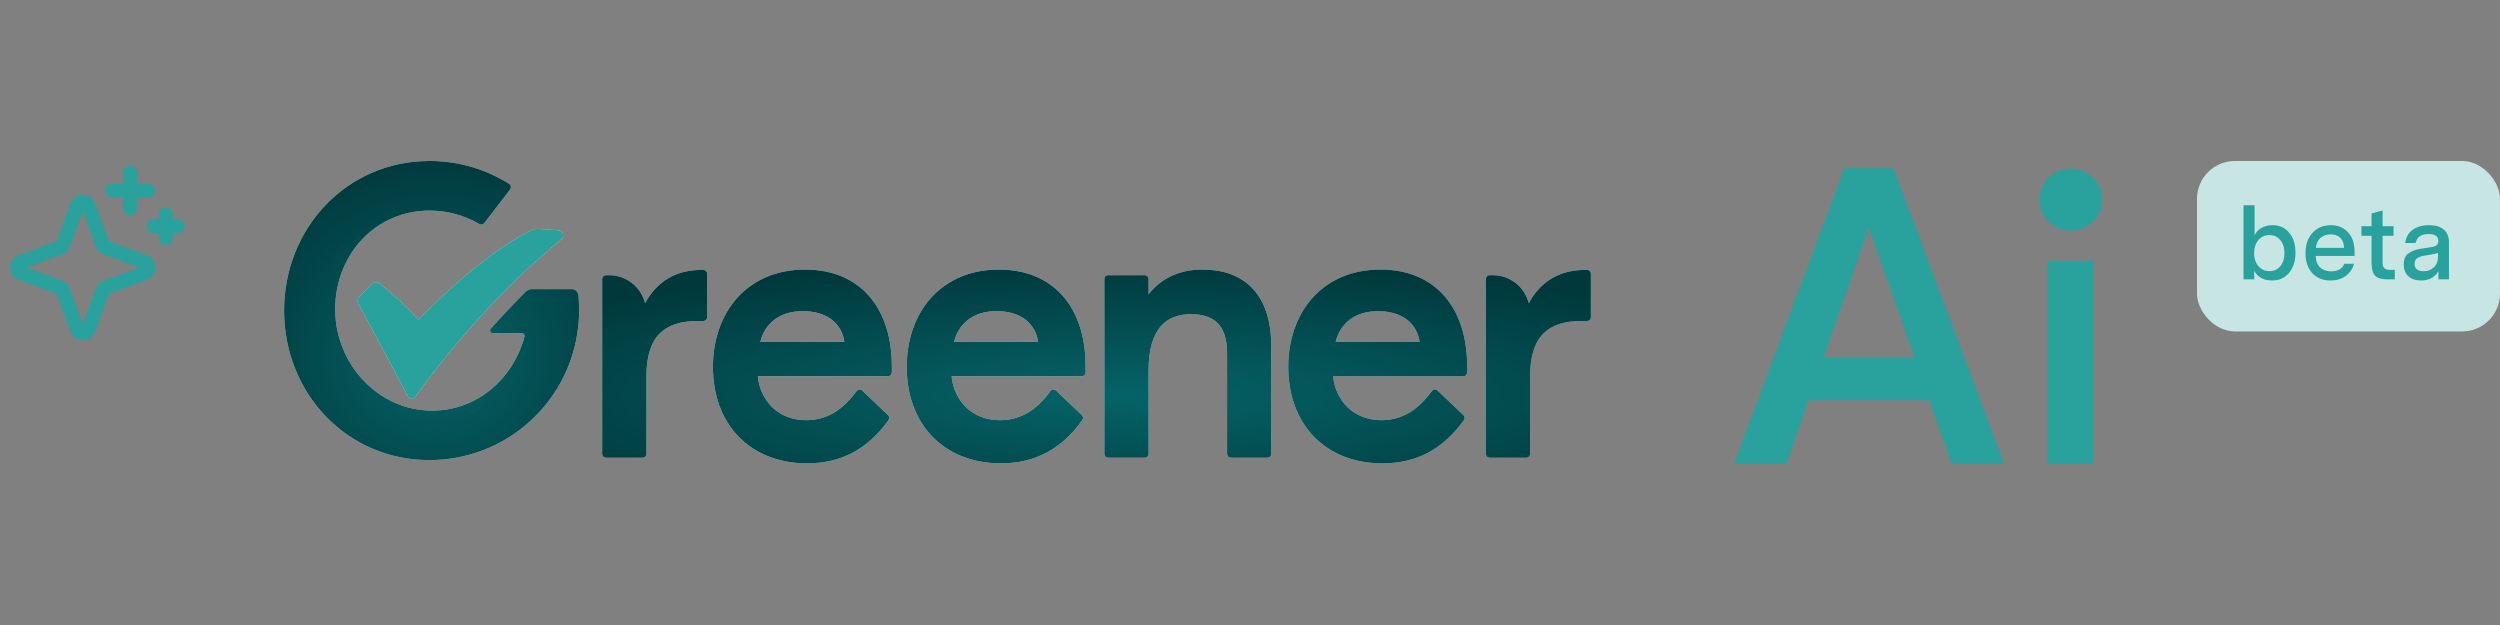 <svg width="264" height="66" viewBox="0 0 264 66" fill="none" xmlns="http://www.w3.org/2000/svg">
<rect x="0" y="0" width="264" height="66" fill="#808080" stroke="none"/>
<path d="M206.112 49L203.736 42.268H190.976L188.644 49H183.1L194.76 17.76H199.952L211.656 49H206.112ZM192.604 37.692H202.152L197.4 24.14H197.312L192.604 37.692ZM218.664 24.36C216.816 24.36 215.364 22.864 215.364 21.06C215.364 19.3 216.816 17.804 218.664 17.804C220.512 17.804 222.008 19.3 222.008 21.06C222.008 22.864 220.512 24.36 218.664 24.36ZM216.2 49V27.528H221.128V49H216.2Z" fill="#29A19C"/>
<rect x="232.001" y="17" width="32" height="18" rx="4" fill="#C7E5E3"/>
<path d="M242.403 26.684C242.403 27.571 242.176 28.283 241.721 28.818C241.274 29.353 240.676 29.621 239.928 29.621C239.481 29.621 239.096 29.529 238.773 29.346C238.45 29.163 238.208 28.91 238.047 28.587V29.5H236.914V21.679H238.08V24.858C238.241 24.513 238.487 24.249 238.817 24.066C239.154 23.875 239.543 23.78 239.983 23.78C240.716 23.78 241.303 24.048 241.743 24.583C242.183 25.111 242.403 25.811 242.403 26.684ZM240.797 28.114C241.09 27.762 241.237 27.3 241.237 26.728C241.237 26.156 241.09 25.698 240.797 25.353C240.511 25.001 240.13 24.825 239.653 24.825C239.176 24.825 238.788 25.001 238.487 25.353C238.186 25.705 238.036 26.163 238.036 26.728C238.036 27.293 238.186 27.751 238.487 28.103C238.788 28.455 239.176 28.631 239.653 28.631C240.13 28.631 240.511 28.459 240.797 28.114ZM248.639 26.541V27.025H244.547C244.547 27.531 244.693 27.931 244.987 28.224C245.28 28.51 245.68 28.653 246.186 28.653C246.882 28.653 247.341 28.385 247.561 27.85H248.584C248.444 28.385 248.151 28.814 247.704 29.137C247.264 29.46 246.728 29.621 246.098 29.621C245.298 29.621 244.657 29.361 244.173 28.84C243.696 28.312 243.458 27.612 243.458 26.739C243.458 25.852 243.703 25.137 244.195 24.594C244.693 24.051 245.342 23.78 246.142 23.78C246.897 23.78 247.502 24.033 247.957 24.539C248.411 25.038 248.639 25.705 248.639 26.541ZM247.154 25.133C246.904 24.876 246.56 24.748 246.12 24.748C245.68 24.748 245.317 24.876 245.031 25.133C244.752 25.39 244.594 25.738 244.558 26.178H247.528C247.528 25.738 247.403 25.39 247.154 25.133ZM252.889 28.499V29.5H252.108C251.492 29.5 251.059 29.372 250.81 29.115C250.561 28.851 250.436 28.393 250.436 27.74V24.902H249.369V23.89H250.436V22.537L251.602 22.229V23.89H252.757V24.902H251.602V27.784C251.602 28.261 251.844 28.499 252.328 28.499H252.889ZM258.609 25.595V29.5H257.498V28.653C257.087 29.298 256.475 29.621 255.661 29.621C255.096 29.621 254.649 29.471 254.319 29.17C253.996 28.862 253.835 28.451 253.835 27.938C253.835 27.373 254.003 26.977 254.341 26.75C254.693 26.508 255.107 26.35 255.584 26.277L256.783 26.09C257.003 26.061 257.175 25.998 257.3 25.903C257.424 25.8 257.487 25.639 257.487 25.419C257.487 24.95 257.142 24.715 256.453 24.715C255.668 24.715 255.213 25.03 255.089 25.661H253.989C254.055 25.082 254.311 24.623 254.759 24.286C255.206 23.949 255.789 23.78 256.508 23.78C257.182 23.78 257.699 23.934 258.059 24.242C258.425 24.543 258.609 24.994 258.609 25.595ZM257.454 27.124V26.717C257.248 26.783 256.988 26.842 256.673 26.893L256.035 26.992C255.756 27.036 255.51 27.117 255.298 27.234C255.085 27.359 254.979 27.575 254.979 27.883C254.979 28.125 255.059 28.312 255.221 28.444C255.389 28.576 255.624 28.642 255.925 28.642C256.372 28.642 256.739 28.503 257.025 28.224C257.311 27.945 257.454 27.579 257.454 27.124Z" fill="#29A19C"/>
<path d="M10.836 30.711L9.336 34.781C9.292 34.901 9.212 35.004 9.107 35.077C9.002 35.15 8.878 35.189 8.75 35.189C8.622 35.189 8.498 35.15 8.393 35.077C8.288 35.004 8.209 34.901 8.164 34.781L6.664 30.711C6.632 30.625 6.583 30.547 6.518 30.482C6.453 30.417 6.375 30.367 6.289 30.336L2.219 28.836C2.099 28.791 1.996 28.711 1.923 28.607C1.85 28.502 1.811 28.377 1.811 28.25C1.811 28.122 1.85 27.998 1.923 27.893C1.996 27.788 2.099 27.708 2.219 27.664L6.289 26.164C6.375 26.132 6.453 26.082 6.518 26.017C6.583 25.953 6.632 25.875 6.664 25.789L8.164 21.718C8.209 21.599 8.288 21.496 8.393 21.423C8.498 21.35 8.622 21.311 8.75 21.311C8.878 21.311 9.002 21.35 9.107 21.423C9.212 21.496 9.292 21.599 9.336 21.718L10.836 25.789C10.868 25.875 10.918 25.953 10.982 26.017C11.047 26.082 11.125 26.132 11.211 26.164L15.281 27.664C15.401 27.708 15.504 27.788 15.577 27.893C15.65 27.998 15.689 28.122 15.689 28.25C15.689 28.377 15.65 28.502 15.577 28.607C15.504 28.711 15.401 28.791 15.281 28.836L11.211 30.336C11.125 30.367 11.047 30.417 10.982 30.482C10.918 30.547 10.868 30.625 10.836 30.711V30.711Z" stroke="#29A19C" stroke-width="1.5" stroke-linecap="round" stroke-linejoin="round"/>
<path d="M13.75 18.25V22" stroke="#29A19C" stroke-width="1.5" stroke-linecap="round" stroke-linejoin="round"/>
<path d="M15.625 20.125H11.875" stroke="#29A19C" stroke-width="1.5" stroke-linecap="round" stroke-linejoin="round"/>
<path d="M17.5 22.625V25.125" stroke="#29A19C" stroke-width="1.5" stroke-linecap="round" stroke-linejoin="round"/>
<path d="M18.75 23.875H16.25" stroke="#29A19C" stroke-width="1.5" stroke-linecap="round" stroke-linejoin="round"/>
<path fill-rule="evenodd" clip-rule="evenodd" d="M85.03 28.466C87.856 28.466 90.197 29.441 91.8 31.283C93.358 33.075 94.181 35.639 94.181 38.698V39.33C94.181 39.435 94.139 39.536 94.066 39.611C93.992 39.685 93.893 39.727 93.788 39.727H80.025C80.131 40.962 80.665 42.118 81.533 42.992C82.459 43.894 83.711 44.371 85.149 44.371C87.883 44.371 89.481 42.612 90.462 41.291C90.495 41.246 90.537 41.209 90.585 41.182C90.633 41.155 90.687 41.139 90.742 41.134C90.797 41.129 90.854 41.135 90.906 41.153C90.959 41.172 91.006 41.201 91.047 41.24L93.781 43.838C93.85 43.904 93.894 43.994 93.903 44.09C93.912 44.186 93.885 44.283 93.829 44.361C91.628 47.438 88.815 48.93 85.23 48.93C82.278 48.93 79.757 47.931 77.988 46.101C76.22 44.271 75.286 41.718 75.286 38.737C75.286 35.861 76.202 33.266 77.866 31.432C79.627 29.491 82.104 28.466 85.03 28.466ZM84.792 32.859C83.552 32.859 82.519 33.173 81.734 33.791C81.009 34.375 80.5 35.188 80.288 36.101H89.163C89.055 35.212 88.614 34.399 87.932 33.828C87.157 33.195 86.075 32.859 84.792 32.859Z" fill="url(#paint0_radial_795_8788)"/>
<path fill-rule="evenodd" clip-rule="evenodd" d="M105.497 28.466C108.321 28.466 110.662 29.442 112.262 31.285C113.82 33.075 114.642 35.639 114.642 38.698V39.338C114.642 39.443 114.601 39.544 114.528 39.618C114.454 39.693 114.353 39.735 114.249 39.735H100.488C100.595 40.967 101.13 42.121 101.998 42.992C102.926 43.894 104.176 44.371 105.614 44.371C108.348 44.37 109.956 42.612 110.927 41.291C110.961 41.246 111.002 41.209 111.05 41.182C111.099 41.155 111.152 41.139 111.207 41.134C111.263 41.129 111.319 41.135 111.371 41.153C111.424 41.172 111.471 41.201 111.512 41.24L114.246 43.838C114.315 43.904 114.359 43.994 114.368 44.09C114.377 44.186 114.351 44.283 114.295 44.361C112.093 47.438 109.28 48.93 105.695 48.93C102.743 48.93 100.219 47.931 98.451 46.101C96.683 44.271 95.749 41.718 95.749 38.737C95.749 35.861 96.665 33.266 98.33 31.432C100.096 29.491 102.571 28.466 105.497 28.466ZM105.26 32.859C104.019 32.859 102.984 33.173 102.199 33.791C101.475 34.375 100.965 35.188 100.753 36.101H109.618C109.51 35.212 109.07 34.399 108.388 33.828C107.615 33.195 106.541 32.859 105.26 32.859Z" fill="url(#paint1_radial_795_8788)"/>
<path fill-rule="evenodd" clip-rule="evenodd" d="M145.785 28.466C148.611 28.466 150.951 29.442 152.55 31.285C154.108 33.075 154.931 35.639 154.931 38.698V39.33C154.931 39.435 154.889 39.536 154.816 39.611C154.742 39.685 154.643 39.727 154.539 39.727H140.775C140.881 40.962 141.415 42.118 142.282 42.992C143.208 43.894 144.461 44.371 145.899 44.371C148.631 44.37 150.23 42.612 151.211 41.291C151.245 41.245 151.287 41.207 151.336 41.179C151.385 41.152 151.439 41.135 151.495 41.13C151.55 41.125 151.606 41.132 151.659 41.151C151.712 41.17 151.76 41.2 151.8 41.24L154.536 43.838C154.605 43.904 154.649 43.994 154.658 44.09C154.667 44.186 154.642 44.283 154.586 44.361C152.384 47.438 149.571 48.93 145.984 48.93C143.034 48.93 140.512 47.931 138.744 46.101C136.976 44.271 136.041 41.718 136.041 38.737C136.041 35.861 136.958 33.266 138.622 31.432C140.383 29.491 142.859 28.466 145.785 28.466ZM145.546 32.859C144.306 32.859 143.271 33.173 142.486 33.791C141.763 34.375 141.255 35.189 141.044 36.101H149.909C149.799 35.212 149.358 34.399 148.676 33.828C147.901 33.195 146.83 32.859 145.546 32.859Z" fill="url(#paint2_radial_795_8788)"/>
<path d="M74.288 28.506C74.391 28.507 74.491 28.549 74.564 28.624C74.636 28.698 74.677 28.798 74.677 28.903V33.501C74.677 33.606 74.635 33.707 74.562 33.781C74.488 33.856 74.388 33.898 74.284 33.898H73.696C71.845 33.898 70.518 34.339 69.635 35.249C68.711 36.201 68.262 37.669 68.262 39.737V47.937C68.262 48.042 68.22 48.144 68.147 48.218C68.073 48.293 67.973 48.334 67.869 48.334H63.985C63.881 48.334 63.781 48.293 63.707 48.218C63.634 48.144 63.592 48.042 63.592 47.937V29.459C63.592 29.354 63.634 29.253 63.707 29.178C63.781 29.104 63.881 29.061 63.985 29.061H64.336C65.203 29.06 66.044 29.351 66.73 29.887C67.416 30.424 67.906 31.175 68.124 32.024C69.319 29.749 71.384 28.506 74.011 28.506H74.288Z" fill="url(#paint3_radial_795_8788)"/>
<path d="M126.96 28.466C129.158 28.466 130.907 29.095 132.151 30.339C133.539 31.724 134.244 33.824 134.244 36.58V47.937C134.244 48.042 134.202 48.144 134.128 48.218C134.055 48.293 133.955 48.334 133.851 48.334H129.973C129.869 48.334 129.769 48.293 129.695 48.218C129.622 48.144 129.58 48.042 129.58 47.937V37.259C129.58 35.841 129.243 34.783 128.577 34.118C127.955 33.494 127.012 33.179 125.774 33.179C124.382 33.179 123.3 33.616 122.562 34.476C121.719 35.46 121.291 37.014 121.291 39.098V47.937C121.291 48.042 121.249 48.144 121.176 48.218C121.102 48.293 121.002 48.334 120.898 48.334H117.012C116.908 48.334 116.808 48.293 116.735 48.218C116.661 48.144 116.62 48.042 116.62 47.937V29.459C116.62 29.354 116.661 29.253 116.735 29.178C116.808 29.104 116.908 29.061 117.012 29.061H120.897C121.001 29.061 121.1 29.104 121.174 29.178C121.248 29.253 121.289 29.354 121.289 29.459V31.079C122.627 29.366 124.576 28.466 126.96 28.466Z" fill="url(#paint4_radial_795_8788)"/>
<path d="M167.607 28.506C167.71 28.508 167.808 28.55 167.88 28.624C167.953 28.699 167.994 28.798 167.994 28.903V33.501C167.994 33.606 167.952 33.707 167.879 33.781C167.805 33.856 167.705 33.898 167.601 33.898H167.013C165.164 33.898 163.835 34.339 162.954 35.249C162.029 36.201 161.58 37.669 161.58 39.737V47.938C161.58 48.043 161.539 48.144 161.465 48.218C161.391 48.293 161.292 48.334 161.188 48.334H157.303C157.199 48.334 157.099 48.293 157.026 48.218C156.952 48.144 156.911 48.043 156.911 47.938V29.459C156.911 29.354 156.952 29.253 157.026 29.178C157.099 29.104 157.199 29.062 157.303 29.062H157.655C158.521 29.06 159.364 29.35 160.05 29.886C160.735 30.423 161.225 31.175 161.442 32.025C162.636 29.75 164.702 28.506 167.33 28.506H167.607Z" fill="url(#paint5_radial_795_8788)"/>
<path d="M61.152 32.793C61.152 33.599 61.09 34.405 60.966 35.18C59.819 42.774 53.263 48.586 45.343 48.586C36.618 48.586 30 41.518 30 32.793C30.015 24.067 36.633 17 45.359 17C48.443 17 51.326 17.883 53.759 19.418C53.961 19.542 54.007 19.821 53.867 20.007L51.14 23.556C51.016 23.711 50.799 23.757 50.628 23.664C49.078 22.75 47.281 22.238 45.359 22.238C39.609 22.238 35.393 26.919 35.393 32.653C35.393 38.403 39.903 43.363 45.638 43.363C50.396 43.363 54.208 39.969 55.386 35.551C55.433 35.381 55.309 35.195 55.123 35.195H52.054C51.791 35.195 51.667 34.885 51.837 34.699C53.108 33.273 54.363 31.956 55.526 30.794C55.696 30.623 55.913 30.53 56.161 30.53H60.377C60.733 30.53 61.043 30.809 61.09 31.166C61.121 31.708 61.152 32.25 61.152 32.793Z" fill="url(#paint6_radial_795_8788)"/>
<path d="M40.091 29.941C40.975 30.654 43.067 32.42 44.183 33.8C44.183 33.8 50.274 27.229 56.024 24.361C56.318 24.206 56.659 24.144 56.984 24.175L58.953 24.315C59.449 24.346 59.65 24.981 59.263 25.291C56.659 27.352 49.824 33.521 43.826 41.936C43.749 42.045 43.609 42.122 43.47 42.122C43.315 42.122 43.175 42.029 43.098 41.89C42.416 40.604 38.991 34.141 37.829 32.064C37.705 31.831 37.736 31.552 37.922 31.366L39.316 29.987C39.533 29.77 39.859 29.755 40.091 29.941Z" fill="url(#paint7_radial_795_8788)"/>
<path fill-rule="evenodd" clip-rule="evenodd" d="M85.03 28.466C87.856 28.466 90.197 29.441 91.8 31.283C93.358 33.075 94.181 35.639 94.181 38.698V39.33C94.181 39.435 94.139 39.536 94.066 39.611C93.992 39.685 93.893 39.727 93.788 39.727H80.025C80.131 40.962 80.665 42.118 81.533 42.992C82.459 43.894 83.711 44.371 85.149 44.371C87.883 44.371 89.481 42.612 90.462 41.291C90.495 41.247 90.537 41.209 90.585 41.182C90.633 41.155 90.687 41.139 90.742 41.134C90.797 41.129 90.854 41.135 90.906 41.153C90.959 41.172 91.006 41.202 91.047 41.24L93.781 43.838C93.85 43.904 93.894 43.994 93.903 44.09C93.912 44.186 93.885 44.283 93.829 44.361C91.628 47.438 88.815 48.93 85.23 48.93C82.278 48.93 79.757 47.931 77.988 46.101C76.22 44.271 75.286 41.718 75.286 38.738C75.286 35.861 76.202 33.266 77.866 31.432C79.627 29.491 82.104 28.466 85.03 28.466ZM84.792 32.859C83.552 32.859 82.519 33.173 81.734 33.791C81.009 34.375 80.5 35.188 80.288 36.101H89.163C89.055 35.212 88.614 34.399 87.932 33.828C87.157 33.195 86.075 32.859 84.792 32.859Z" fill="url(#paint8_radial_795_8788)"/>
<path fill-rule="evenodd" clip-rule="evenodd" d="M105.497 28.466C108.321 28.466 110.662 29.442 112.262 31.285C113.82 33.075 114.642 35.639 114.642 38.698V39.338C114.642 39.443 114.601 39.544 114.528 39.618C114.454 39.693 114.353 39.735 114.249 39.735H100.488C100.595 40.967 101.131 42.121 101.998 42.992C102.926 43.894 104.176 44.371 105.614 44.371C108.348 44.371 109.956 42.612 110.927 41.291C110.961 41.247 111.002 41.209 111.05 41.182C111.099 41.155 111.152 41.139 111.207 41.134C111.263 41.129 111.319 41.135 111.371 41.153C111.424 41.172 111.471 41.202 111.512 41.24L114.246 43.838C114.315 43.904 114.359 43.994 114.368 44.09C114.377 44.186 114.351 44.283 114.295 44.361C112.093 47.438 109.28 48.93 105.695 48.93C102.743 48.93 100.219 47.931 98.451 46.101C96.683 44.271 95.749 41.718 95.749 38.738C95.749 35.861 96.665 33.266 98.33 31.432C100.096 29.491 102.571 28.466 105.497 28.466ZM105.26 32.859C104.019 32.859 102.984 33.173 102.199 33.791C101.475 34.375 100.965 35.188 100.753 36.101H109.618C109.51 35.212 109.07 34.399 108.388 33.828C107.615 33.195 106.541 32.859 105.26 32.859Z" fill="url(#paint9_radial_795_8788)"/>
<path fill-rule="evenodd" clip-rule="evenodd" d="M145.785 28.466C148.611 28.466 150.951 29.442 152.55 31.285C154.108 33.075 154.931 35.639 154.931 38.698V39.33C154.931 39.435 154.889 39.536 154.816 39.611C154.742 39.685 154.643 39.727 154.539 39.727H140.775C140.881 40.962 141.415 42.118 142.282 42.992C143.208 43.894 144.461 44.371 145.899 44.371C148.631 44.371 150.23 42.612 151.212 41.291C151.245 41.245 151.287 41.207 151.336 41.18C151.385 41.152 151.439 41.135 151.495 41.13C151.55 41.125 151.606 41.132 151.659 41.151C151.712 41.17 151.76 41.2 151.8 41.24L154.536 43.838C154.605 43.904 154.649 43.994 154.658 44.09C154.667 44.186 154.642 44.283 154.586 44.361C152.384 47.438 149.571 48.93 145.984 48.93C143.034 48.93 140.512 47.931 138.744 46.101C136.976 44.271 136.041 41.718 136.041 38.738C136.041 35.861 136.958 33.266 138.622 31.432C140.383 29.491 142.859 28.466 145.785 28.466ZM145.546 32.859C144.306 32.859 143.271 33.173 142.486 33.791C141.763 34.375 141.255 35.189 141.044 36.101H149.909C149.799 35.212 149.358 34.399 148.676 33.828C147.901 33.195 146.83 32.859 145.546 32.859Z" fill="url(#paint10_radial_795_8788)"/>
<path d="M74.288 28.506C74.391 28.507 74.491 28.549 74.564 28.624C74.636 28.698 74.677 28.798 74.677 28.903V33.501C74.677 33.606 74.635 33.707 74.562 33.781C74.488 33.856 74.388 33.898 74.284 33.898H73.696C71.845 33.898 70.518 34.339 69.635 35.249C68.711 36.201 68.262 37.669 68.262 39.737V47.937C68.262 48.042 68.22 48.144 68.147 48.218C68.073 48.293 67.973 48.334 67.869 48.334H63.985C63.881 48.334 63.781 48.293 63.707 48.218C63.634 48.144 63.592 48.042 63.592 47.937V29.459C63.592 29.354 63.634 29.253 63.707 29.178C63.781 29.104 63.881 29.061 63.985 29.061H64.336C65.203 29.06 66.045 29.351 66.73 29.887C67.416 30.424 67.906 31.175 68.124 32.024C69.319 29.749 71.384 28.506 74.011 28.506H74.288Z" fill="url(#paint11_radial_795_8788)"/>
<path d="M126.96 28.466C129.158 28.466 130.907 29.096 132.151 30.339C133.539 31.724 134.244 33.824 134.244 36.58V47.937C134.244 48.042 134.202 48.144 134.128 48.218C134.055 48.293 133.955 48.334 133.851 48.334H129.973C129.869 48.334 129.769 48.293 129.695 48.218C129.622 48.144 129.58 48.042 129.58 47.937V37.259C129.58 35.841 129.243 34.784 128.577 34.118C127.955 33.495 127.012 33.179 125.774 33.179C124.382 33.179 123.3 33.616 122.562 34.477C121.719 35.46 121.291 37.014 121.291 39.098V47.937C121.291 48.042 121.249 48.144 121.176 48.218C121.102 48.293 121.002 48.334 120.898 48.334H117.012C116.908 48.334 116.808 48.293 116.735 48.218C116.661 48.144 116.62 48.042 116.62 47.937V29.459C116.62 29.354 116.661 29.253 116.735 29.178C116.808 29.104 116.908 29.062 117.012 29.061H120.897C121.001 29.061 121.1 29.104 121.174 29.178C121.248 29.253 121.289 29.354 121.289 29.459V31.079C122.627 29.366 124.576 28.466 126.96 28.466Z" fill="url(#paint12_radial_795_8788)"/>
<path d="M167.607 28.506C167.71 28.508 167.808 28.55 167.88 28.625C167.953 28.699 167.994 28.799 167.994 28.903V33.501C167.994 33.606 167.952 33.707 167.879 33.781C167.805 33.856 167.705 33.898 167.601 33.898H167.013C165.164 33.898 163.835 34.339 162.954 35.249C162.029 36.201 161.58 37.669 161.58 39.737V47.938C161.58 48.043 161.539 48.144 161.465 48.218C161.391 48.293 161.292 48.334 161.188 48.334H157.303C157.199 48.334 157.099 48.293 157.026 48.218C156.952 48.144 156.911 48.043 156.911 47.938V29.459C156.911 29.354 156.952 29.253 157.026 29.178C157.099 29.104 157.199 29.062 157.303 29.062H157.655C158.521 29.06 159.364 29.35 160.05 29.887C160.735 30.423 161.225 31.176 161.442 32.025C162.636 29.75 164.702 28.506 167.33 28.506H167.607Z" fill="url(#paint13_radial_795_8788)"/>
<path d="M61.152 32.793C61.152 33.599 61.09 34.405 60.966 35.18C59.819 42.774 53.263 48.586 45.343 48.586C36.618 48.586 30 41.518 30 32.793C30.015 24.067 36.633 17 45.359 17C48.443 17 51.326 17.883 53.759 19.418C53.961 19.542 54.007 19.821 53.867 20.007L51.14 23.556C51.016 23.711 50.799 23.757 50.628 23.664C49.078 22.75 47.281 22.238 45.359 22.238C39.609 22.238 35.393 26.919 35.393 32.653C35.393 38.403 39.903 43.363 45.638 43.363C50.396 43.363 54.208 39.969 55.386 35.551C55.433 35.381 55.309 35.195 55.123 35.195H52.054C51.791 35.195 51.667 34.885 51.837 34.699C53.108 33.273 54.363 31.956 55.526 30.794C55.696 30.623 55.913 30.53 56.161 30.53H60.377C60.733 30.53 61.043 30.809 61.09 31.166C61.121 31.708 61.152 32.25 61.152 32.793Z" fill="url(#paint14_radial_795_8788)"/>
<path d="M40.091 29.941C40.975 30.654 43.067 32.42 44.183 33.8C44.183 33.8 50.274 27.228 56.024 24.361C56.318 24.206 56.659 24.144 56.984 24.175L58.953 24.315C59.449 24.346 59.65 24.981 59.263 25.291C56.659 27.352 49.824 33.521 43.826 41.936C43.749 42.045 43.609 42.122 43.47 42.122C43.315 42.122 43.175 42.029 43.098 41.89C42.416 40.603 38.991 34.141 37.828 32.064C37.705 31.831 37.736 31.552 37.922 31.366L39.316 29.987C39.533 29.77 39.859 29.755 40.091 29.941Z" fill="#29A19C"/>
<defs>
<radialGradient id="paint0_radial_795_8788" cx="0" cy="0" r="1" gradientUnits="userSpaceOnUse" gradientTransform="translate(98.997 36.557) scale(44.622)">
<stop stop-color="#E7F9F8"/>
<stop offset="1" stop-color="#C7E5E4"/>
</radialGradient>
<radialGradient id="paint1_radial_795_8788" cx="0" cy="0" r="1" gradientUnits="userSpaceOnUse" gradientTransform="translate(98.997 36.557) scale(44.622)">
<stop stop-color="#E7F9F8"/>
<stop offset="1" stop-color="#C7E5E4"/>
</radialGradient>
<radialGradient id="paint2_radial_795_8788" cx="0" cy="0" r="1" gradientUnits="userSpaceOnUse" gradientTransform="translate(98.997 36.557) scale(44.622)">
<stop stop-color="#E7F9F8"/>
<stop offset="1" stop-color="#C7E5E4"/>
</radialGradient>
<radialGradient id="paint3_radial_795_8788" cx="0" cy="0" r="1" gradientUnits="userSpaceOnUse" gradientTransform="translate(98.997 36.557) scale(44.622)">
<stop stop-color="#E7F9F8"/>
<stop offset="1" stop-color="#C7E5E4"/>
</radialGradient>
<radialGradient id="paint4_radial_795_8788" cx="0" cy="0" r="1" gradientUnits="userSpaceOnUse" gradientTransform="translate(98.997 36.557) scale(44.622)">
<stop stop-color="#E7F9F8"/>
<stop offset="1" stop-color="#C7E5E4"/>
</radialGradient>
<radialGradient id="paint5_radial_795_8788" cx="0" cy="0" r="1" gradientUnits="userSpaceOnUse" gradientTransform="translate(98.997 36.557) scale(44.622)">
<stop stop-color="#E7F9F8"/>
<stop offset="1" stop-color="#C7E5E4"/>
</radialGradient>
<radialGradient id="paint6_radial_795_8788" cx="0" cy="0" r="1" gradientUnits="userSpaceOnUse" gradientTransform="translate(98.997 36.557) scale(44.622)">
<stop stop-color="#E7F9F8"/>
<stop offset="1" stop-color="#C7E5E4"/>
</radialGradient>
<radialGradient id="paint7_radial_795_8788" cx="0" cy="0" r="1" gradientUnits="userSpaceOnUse" gradientTransform="translate(98.997 36.557) scale(44.622)">
<stop stop-color="#E7F9F8"/>
<stop offset="1" stop-color="#C7E5E4"/>
</radialGradient>
<radialGradient id="paint8_radial_795_8788" cx="0" cy="0" r="1" gradientUnits="userSpaceOnUse" gradientTransform="translate(117.479 41.786) rotate(-90) scale(14.344 78.192)">
<stop stop-color="#056367"/>
<stop offset="1" stop-color="#00383B"/>
</radialGradient>
<radialGradient id="paint9_radial_795_8788" cx="0" cy="0" r="1" gradientUnits="userSpaceOnUse" gradientTransform="translate(117.479 41.786) rotate(-90) scale(14.344 78.192)">
<stop stop-color="#056367"/>
<stop offset="1" stop-color="#00383B"/>
</radialGradient>
<radialGradient id="paint10_radial_795_8788" cx="0" cy="0" r="1" gradientUnits="userSpaceOnUse" gradientTransform="translate(117.479 41.786) rotate(-90) scale(14.344 78.192)">
<stop stop-color="#056367"/>
<stop offset="1" stop-color="#00383B"/>
</radialGradient>
<radialGradient id="paint11_radial_795_8788" cx="0" cy="0" r="1" gradientUnits="userSpaceOnUse" gradientTransform="translate(117.479 41.786) rotate(-90) scale(14.344 78.192)">
<stop stop-color="#056367"/>
<stop offset="1" stop-color="#00383B"/>
</radialGradient>
<radialGradient id="paint12_radial_795_8788" cx="0" cy="0" r="1" gradientUnits="userSpaceOnUse" gradientTransform="translate(117.479 41.786) rotate(-90) scale(14.344 78.192)">
<stop stop-color="#056367"/>
<stop offset="1" stop-color="#00383B"/>
</radialGradient>
<radialGradient id="paint13_radial_795_8788" cx="0" cy="0" r="1" gradientUnits="userSpaceOnUse" gradientTransform="translate(117.479 41.786) rotate(-90) scale(14.344 78.192)">
<stop stop-color="#056367"/>
<stop offset="1" stop-color="#00383B"/>
</radialGradient>
<radialGradient id="paint14_radial_795_8788" cx="0" cy="0" r="1" gradientUnits="userSpaceOnUse" gradientTransform="translate(46.079 37.56) rotate(-90) scale(22.139 23.331)">
<stop stop-color="#056367"/>
<stop offset="1" stop-color="#00383B"/>
</radialGradient>
</defs>
</svg>
